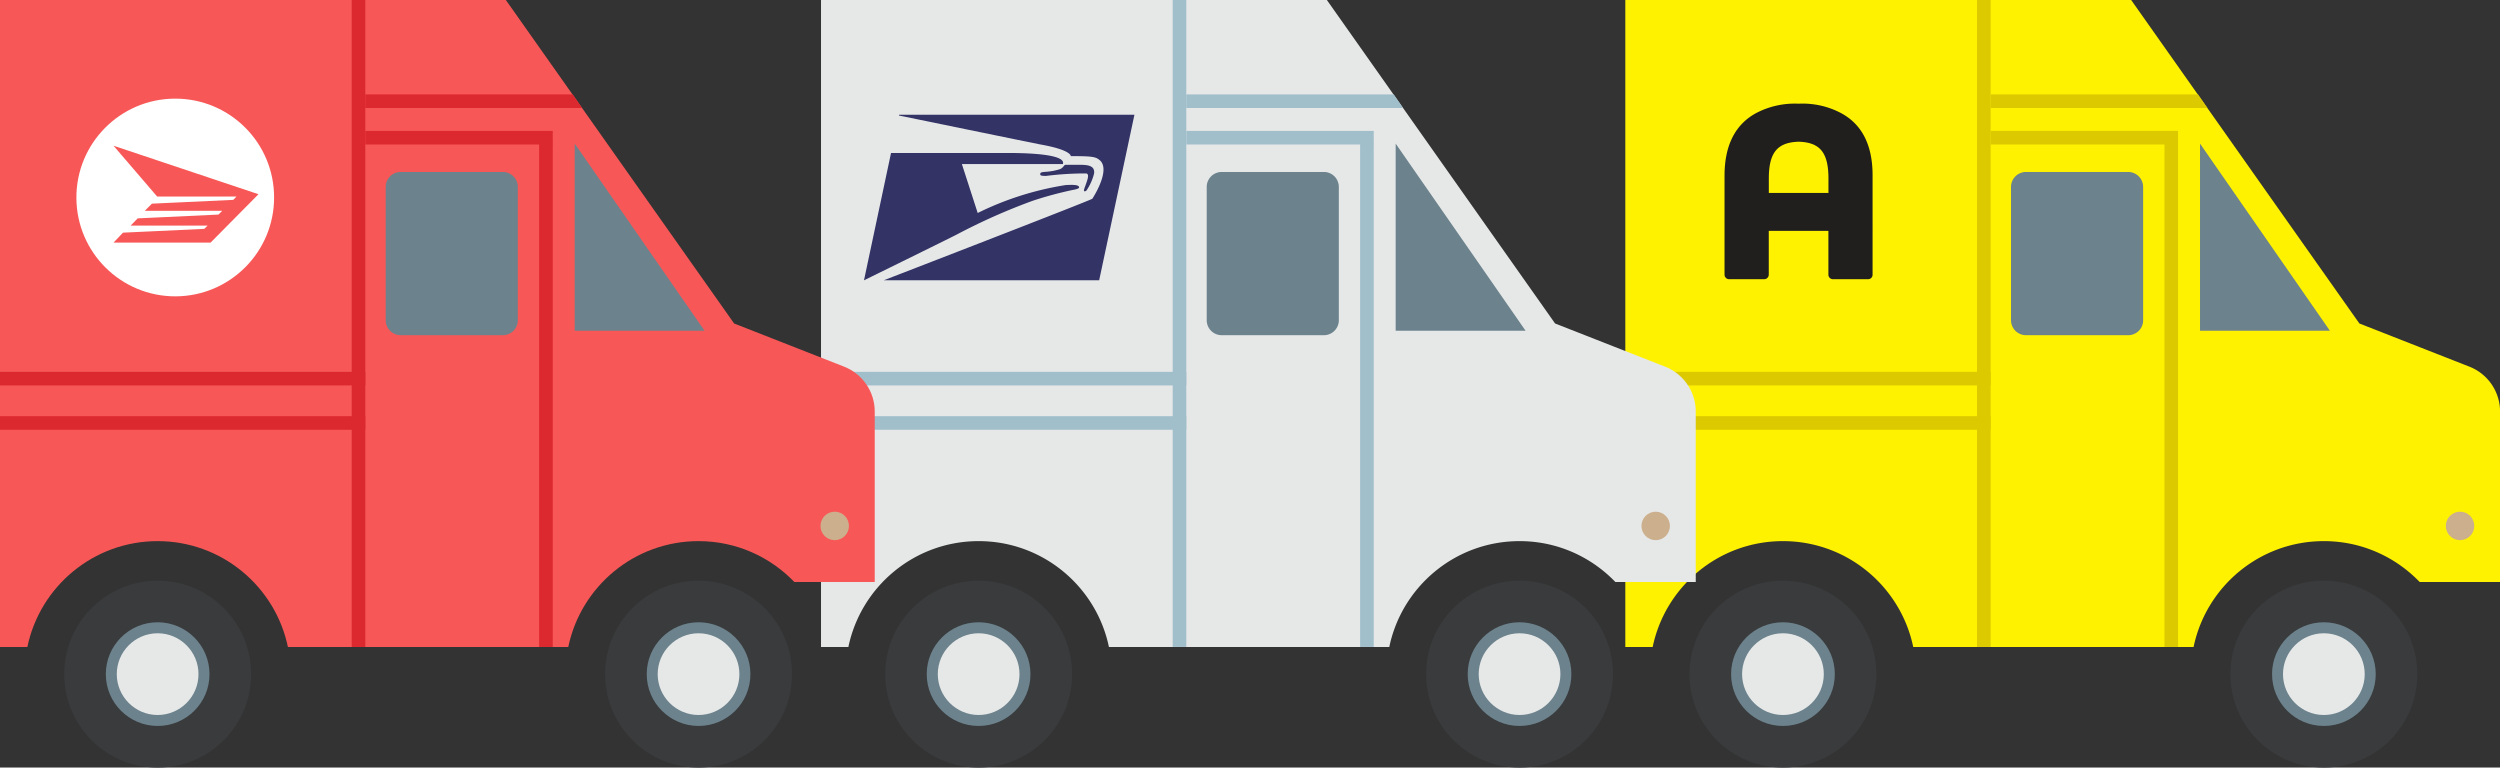 <svg version="1.1" id="Layer_1" xmlns="http://www.w3.org/2000/svg" x="0" y="0" viewBox="0 0 474.2 145.59" xml:space="preserve"><rect x="0" y="0" width="474.2" height="145.59" fill="#333333" stroke="none"/><style>.st0{fill:#393b3d}.st1{fill:#6c828c}.st2{fill:#e6e8e8}.st4{fill:#dcc900}.st5{fill:#ccaf8c}.st6{fill:#a1bfcb}.st8{fill:#dc282f}</style><path class="st0" d="M458.51 127.87c0 9.79-7.93 17.72-17.72 17.72s-17.72-7.93-17.72-17.72 7.93-17.72 17.72-17.72 17.72 7.93 17.72 17.72z"/><path class="st1" d="M450.63 127.87c0 5.43-4.4 9.83-9.84 9.83-5.43 0-9.83-4.4-9.83-9.83s4.4-9.84 9.83-9.84c5.43.01 9.84 4.41 9.84 9.84z"/><path class="st2" d="M440.79 135.62c-4.27 0-7.75-3.48-7.75-7.75s3.48-7.75 7.75-7.75 7.75 3.48 7.75 7.75-3.48 7.75-7.75 7.75z"/><path class="st0" d="M355.91 127.87c0 9.79-7.93 17.72-17.72 17.72s-17.72-7.93-17.72-17.72 7.93-17.72 17.72-17.72 17.72 7.93 17.72 17.72z"/><path class="st1" d="M348.03 127.87c0 5.43-4.4 9.83-9.84 9.83-5.43 0-9.84-4.4-9.84-9.83s4.4-9.84 9.84-9.84c5.43.01 9.84 4.41 9.84 9.84z"/><path class="st2" d="M338.19 135.62c-4.27 0-7.75-3.48-7.75-7.75s3.48-7.75 7.75-7.75 7.75 3.48 7.75 7.75-3.47 7.75-7.75 7.75z"/><path d="M468.4 69.55l-20.87-8.19L404.24 0h-95.95v122.72h5.19c2.38-11.47 12.54-20.08 24.71-20.08 12.17 0 22.33 8.62 24.71 20.08H416.08c2.38-11.47 12.54-20.08 24.71-20.08 7.15 0 13.58 2.98 18.18 7.76h15.24V78.05a9.157 9.157 0 00-5.81-8.5z" fill="#fef200"/><path class="st4" d="M308.29 70.53h69.29v2.58h-69.29zM308.29 78.94h69.29v2.58h-69.29z"/><path transform="rotate(-90 376.289 61.359)" class="st4" d="M314.93 60.07h122.72v2.58H314.93z"/><path transform="rotate(-90 411.842 74.978)" class="st4" d="M364.1 73.69h95.48v2.58H364.1z"/><path transform="rotate(-180 395.356 26.119)" class="st4" d="M377.58 24.83h35.55v2.58h-35.55z"/><path class="st4" d="M377.58 17.91h39.34l1.78 2.58h-41.12z"/><path class="st1" d="M417.3 27.24v35.49h24.63zM403.68 63.58h-19.4a2.84 2.84 0 01-2.83-2.83v-25.3a2.84 2.84 0 012.83-2.83h19.4a2.84 2.84 0 012.83 2.83v25.3c.01 1.56-1.27 2.83-2.83 2.83z"/><path class="st5" d="M469.32 99.76c0 1.49-1.21 2.7-2.7 2.7-1.49 0-2.7-1.21-2.7-2.7 0-1.49 1.21-2.7 2.7-2.7 1.49-.01 2.7 1.2 2.7 2.7z"/><g><path class="st0" d="M305.95 127.87c0 9.79-7.93 17.72-17.72 17.72s-17.72-7.93-17.72-17.72 7.93-17.72 17.72-17.72 17.72 7.93 17.72 17.72z"/><path class="st1" d="M298.06 127.87c0 5.43-4.4 9.83-9.84 9.83-5.43 0-9.83-4.4-9.83-9.83s4.4-9.84 9.83-9.84c5.44.01 9.84 4.41 9.84 9.84z"/><path class="st2" d="M288.23 135.62c-4.27 0-7.75-3.48-7.75-7.75s3.48-7.75 7.75-7.75 7.75 3.48 7.75 7.75c-.01 4.27-3.48 7.75-7.75 7.75z"/><path class="st0" d="M203.35 127.87c0 9.79-7.93 17.72-17.72 17.72s-17.72-7.93-17.72-17.72 7.93-17.72 17.72-17.72 17.72 7.93 17.72 17.72z"/><path class="st1" d="M195.46 127.87c0 5.43-4.4 9.83-9.84 9.83s-9.84-4.4-9.84-9.83 4.4-9.84 9.84-9.84 9.84 4.41 9.84 9.84z"/><path class="st2" d="M185.63 135.62c-4.27 0-7.75-3.48-7.75-7.75s3.48-7.75 7.75-7.75 7.75 3.48 7.75 7.75-3.48 7.75-7.75 7.75z"/><path class="st2" d="M315.84 69.55l-20.87-8.19L251.68 0h-95.95v122.72h5.19c2.38-11.47 12.54-20.08 24.71-20.08 12.17 0 22.33 8.62 24.71 20.08H263.52c2.38-11.47 12.54-20.08 24.71-20.08 7.15 0 13.58 2.98 18.18 7.76h15.24V78.05a9.157 9.157 0 00-5.81-8.5z"/><path class="st6" d="M155.72 70.53h69.29v2.58h-69.29zM155.72 78.94h69.29v2.58h-69.29z"/><path transform="rotate(-90 223.724 61.359)" class="st6" d="M162.37 60.07h122.72v2.58H162.37z"/><path transform="rotate(-90 259.278 74.978)" class="st6" d="M211.54 73.69h95.48v2.58h-95.48z"/><path transform="rotate(-180 242.791 26.119)" class="st6" d="M225.01 24.83h35.55v2.58h-35.55z"/><path class="st6" d="M225.01 17.91h39.35l1.78 2.58h-41.13z"/><path class="st1" d="M264.73 27.24v35.49h24.64zM251.12 63.58h-19.4a2.84 2.84 0 01-2.83-2.83v-25.3a2.84 2.84 0 012.83-2.83h19.4a2.84 2.84 0 012.83 2.83v25.3c0 1.56-1.27 2.83-2.83 2.83z"/><path class="st5" d="M316.75 99.76c0 1.49-1.21 2.7-2.7 2.7s-2.7-1.21-2.7-2.7c0-1.49 1.21-2.7 2.7-2.7s2.7 1.2 2.7 2.7z"/></g><g><path class="st0" d="M150.22 127.87c0 9.79-7.93 17.72-17.72 17.72s-17.72-7.93-17.72-17.72 7.93-17.72 17.72-17.72 17.72 7.93 17.72 17.72z"/><path class="st1" d="M142.34 127.87c0 5.43-4.4 9.83-9.83 9.83s-9.84-4.4-9.84-9.83 4.4-9.84 9.84-9.84 9.83 4.41 9.83 9.84z"/><path class="st2" d="M132.5 135.62c-4.27 0-7.75-3.48-7.75-7.75s3.48-7.75 7.75-7.75 7.75 3.48 7.75 7.75-3.48 7.75-7.75 7.75z"/><path class="st0" d="M47.63 127.87c0 9.79-7.93 17.72-17.72 17.72s-17.72-7.93-17.72-17.72 7.93-17.72 17.72-17.72 17.72 7.93 17.72 17.72z"/><path class="st1" d="M39.74 127.87c0 5.43-4.4 9.83-9.83 9.83s-9.84-4.4-9.84-9.83 4.4-9.84 9.84-9.84c5.42.01 9.83 4.41 9.83 9.84z"/><path class="st2" d="M29.9 135.62c-4.27 0-7.75-3.48-7.75-7.75s3.48-7.75 7.75-7.75 7.75 3.48 7.75 7.75-3.47 7.75-7.75 7.75z"/><path d="M160.12 69.55l-20.87-8.19L95.95 0H0v122.72h5.19c2.38-11.47 12.54-20.08 24.71-20.08 12.17 0 22.33 8.62 24.71 20.08H107.79c2.38-11.47 12.54-20.08 24.71-20.08 7.15 0 13.58 2.98 18.18 7.76h15.24V78.05c0-3.75-2.31-7.13-5.8-8.5z" fill="#f75857"/><path class="st8" d="M0 70.53h69.29v2.58H0zM0 78.94h69.29v2.58H0z"/><path transform="rotate(-90 68 61.359)" class="st8" d="M6.64 60.07h122.72v2.58H6.64z"/><path transform="rotate(-90 103.553 74.978)" class="st8" d="M55.81 73.69h95.48v2.58H55.81z"/><path transform="rotate(-180 87.066 26.119)" class="st8" d="M69.29 24.83h35.55v2.58H69.29z"/><path class="st8" d="M69.29 17.91h39.35l1.77 2.58H69.29z"/><path class="st1" d="M109.01 27.24v35.49h24.63zM95.39 63.58h-19.4a2.84 2.84 0 01-2.83-2.83v-25.3a2.84 2.84 0 012.83-2.83h19.4a2.84 2.84 0 012.83 2.83v25.3c.01 1.56-1.27 2.83-2.83 2.83z"/><path class="st5" d="M161.03 99.76c0 1.49-1.21 2.7-2.7 2.7-1.49 0-2.7-1.21-2.7-2.7 0-1.49 1.21-2.7 2.7-2.7 1.49-.01 2.7 1.2 2.7 2.7z"/></g><path d="M346.82 33.86v2.73h-11.31v-2.71c0-4.91 1.58-6.87 5.66-7 4.07.12 5.65 2.09 5.65 6.98m2.27-12.47a15.575 15.575 0 00-7.93-1.72c-2.74-.13-5.48.46-7.92 1.71-4.05 2.12-6.13 6.14-6.13 11.93V52.1c0 .47.39.86.86.86h6.67c.47 0 .85-.39.86-.86v-8.31h11.31v8.31c0 .47.38.85.84.86h6.7c.47 0 .84-.38.84-.84V33.3c.02-5.79-2.04-9.8-6.1-11.91" fill="#211e1e"/><path d="M215.18 21.76h-44.64l-.03.15s26.24 5.39 26.76 5.48c6.03 1.06 5.84 2.23 5.84 2.23 4.22-.02 4.74.15 5.48.76 2.22 1.87-1.4 7.32-1.4 7.32-.51.38-39.55 15.46-39.55 15.46h40.85l6.69-31.4zm-23.19 7.26h-22.98l-5.13 24.15s15.71-7.71 17.63-8.7c4.65-2.46 9.46-4.6 14.41-6.4a71.44 71.44 0 017.46-2.02c.93-.16 1.32-.33 1.31-.5-.03-.49-.97-.53-2.54-.45-5.8.91-11.43 2.69-16.7 5.3l-3-9.28h19.16c.63-1.8-6.08-2.07-9.62-2.1zm10.15 2.24c-.14 0-.26.09-.42.31-.17.22-.39.4-.65.51-.93.3-1.89.47-2.86.52-.7.06-.89.13-.9.4s.1.37 1.1.37c2.54-.32 5.11-.48 7.67-.47.65.21.12 1.38-.42 2.92-.21.59.2.55.44.29.66-.98 1.15-2.07 1.43-3.22.16-1.42-1.05-1.63-2.73-1.63h-2.66z" fill="#336"/><path d="M33.15 18.71c-10.35.05-18.71 8.48-18.66 18.84.05 10.35 8.48 18.71 18.84 18.66 10.32-.05 18.66-8.43 18.66-18.75.01-10.35-8.37-18.74-18.72-18.75h-.12m6.76 27.31H21.53l1.8-1.89 15.42-.72.63-.62h-14.6l1.34-1.37 15.32-.72.72-.72H27.47l1.35-1.35 15.42-.72.62-.63H29.81l-8.28-9.64 27.5 9.2-9.1 9.19" fill="#fff"/></svg>